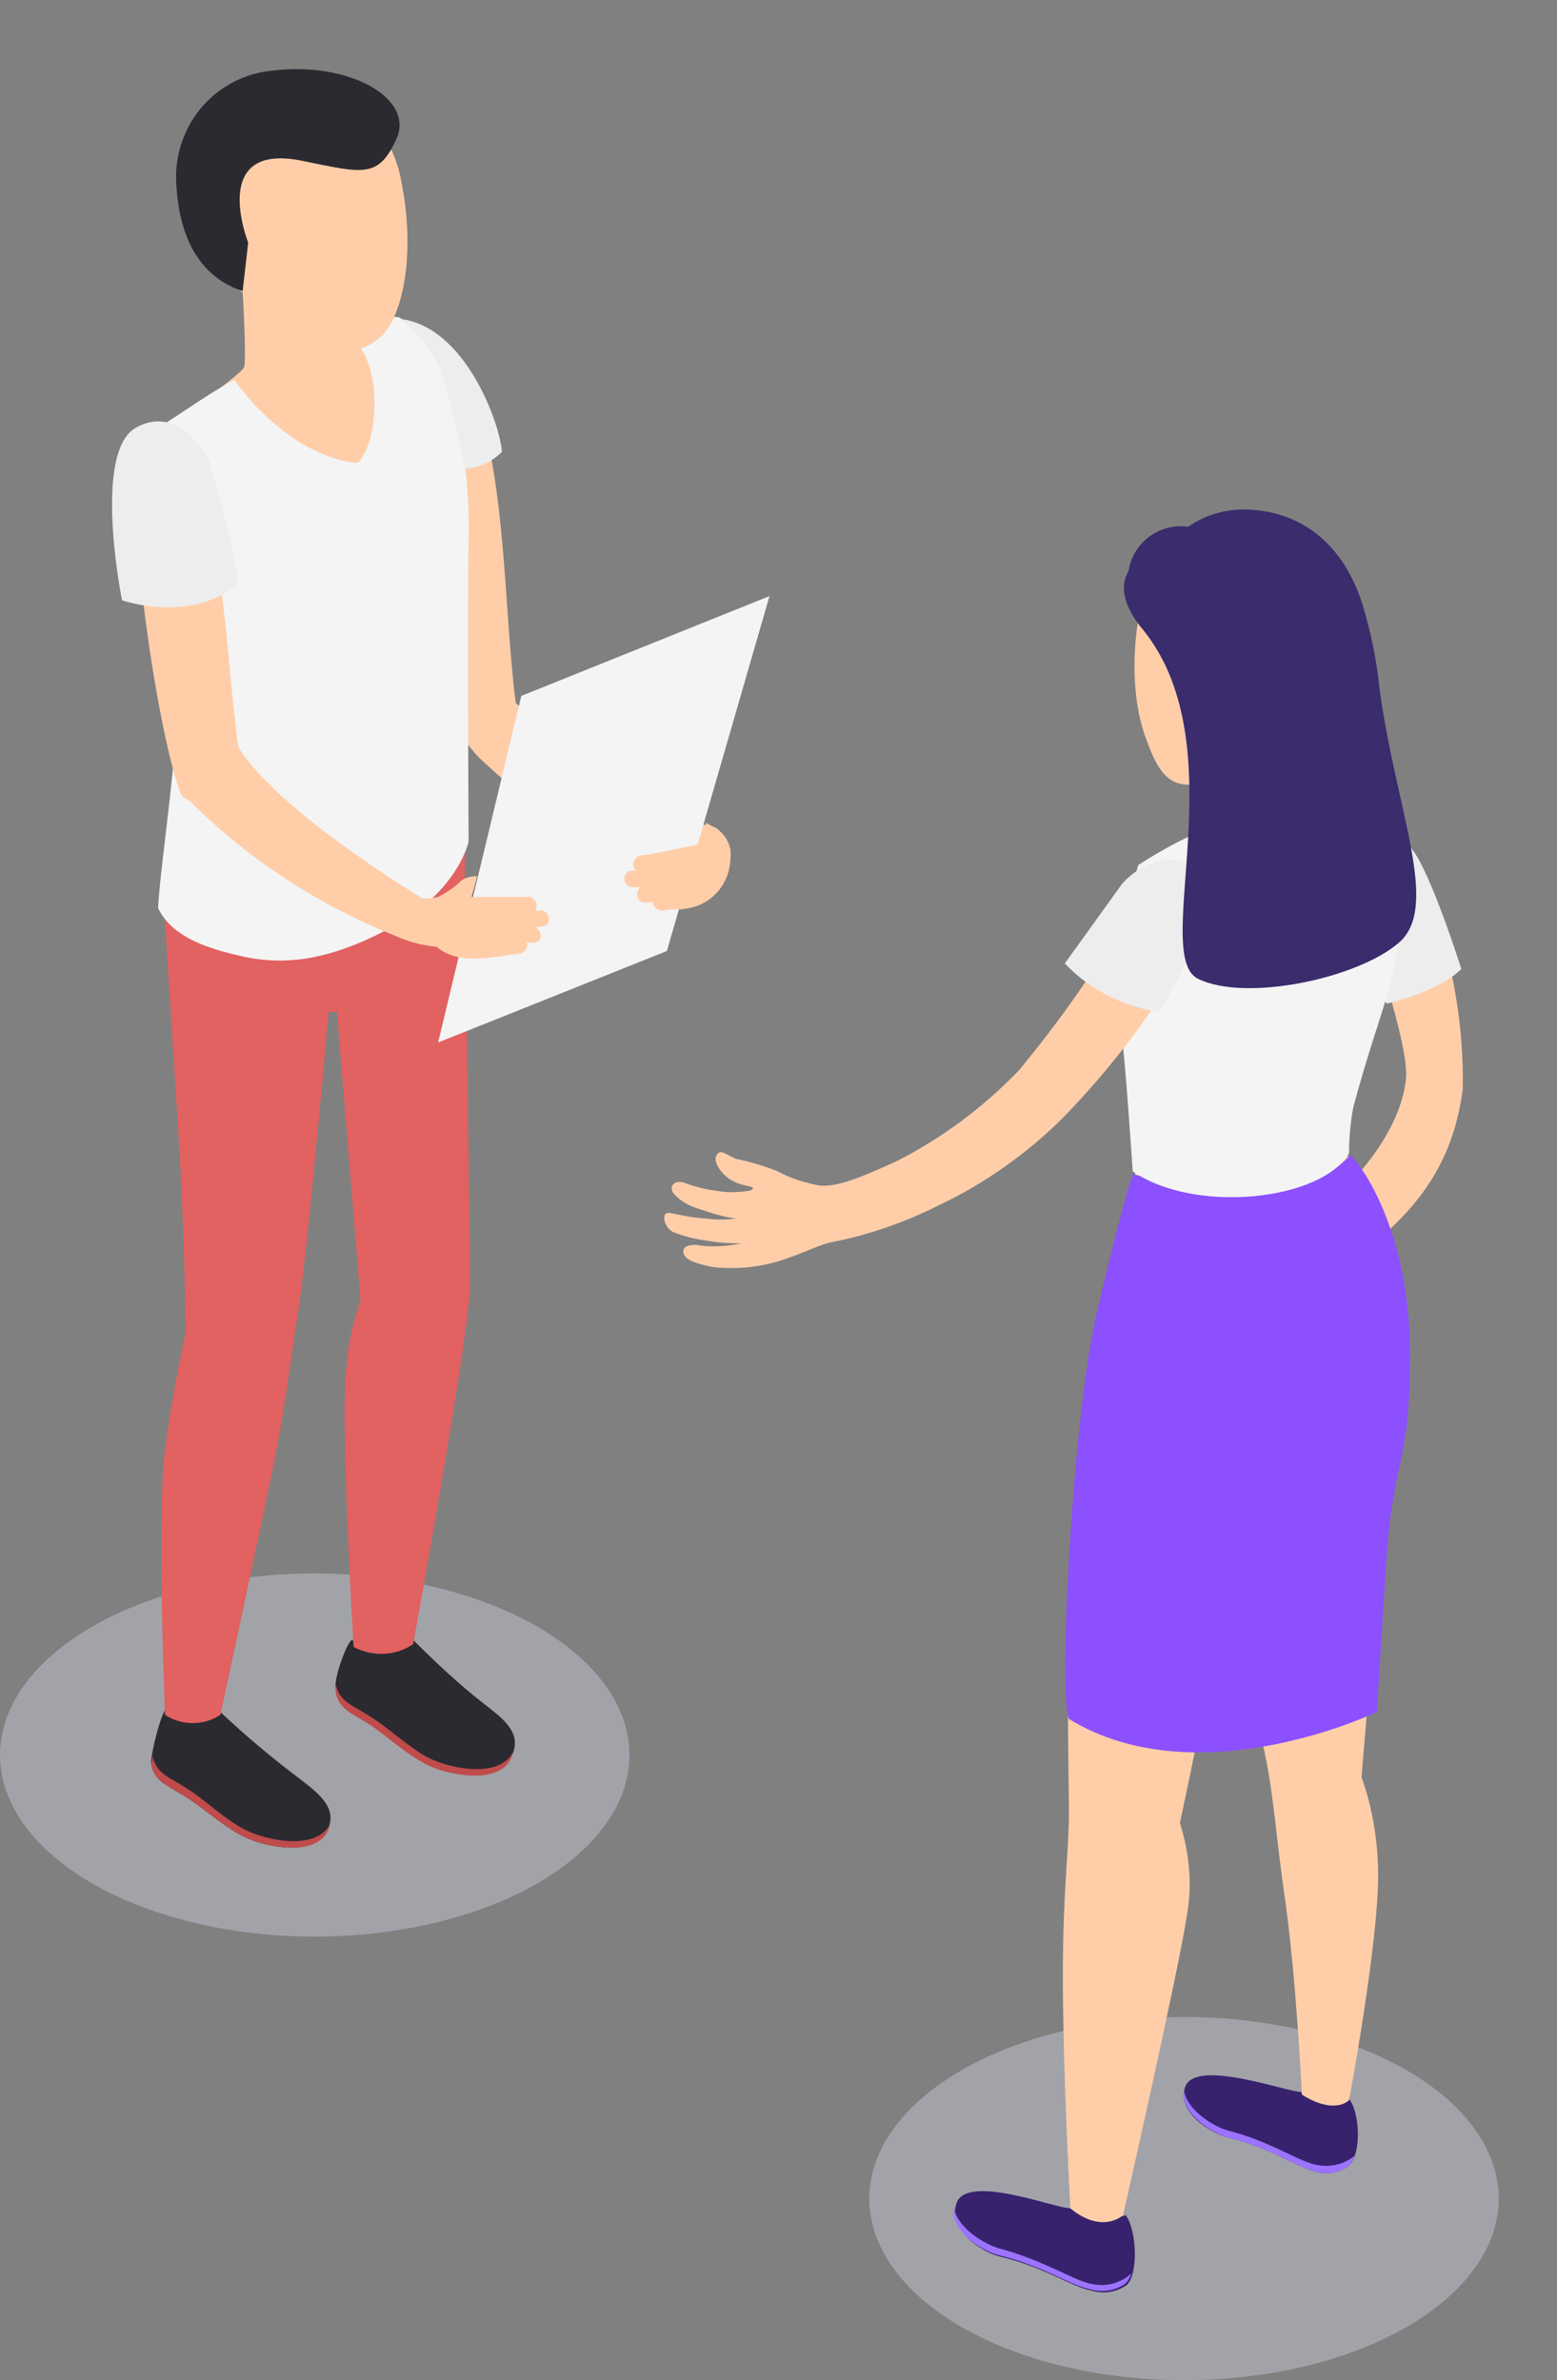 <?xml version="1.0" encoding="utf-8"?>
<!-- Generator: Adobe Illustrator 21.0.0, SVG Export Plug-In . SVG Version: 6.00 Build 0)  -->
<svg version="1.1" id="Layer_1" xmlns="http://www.w3.org/2000/svg" x="0px"
     y="0px"
     viewBox="0 0 112.3 171.7" style="enable-background:new 0 0 112.3 171.7;" xml:space="preserve">
<rect x="0" y="0" width="112.3" height="171.7" fill="#808080" stroke="none"/>
<style type="text/css">
	.st0{opacity:0.4;fill:#D6D8E5;enable-background:new    ;}
	.st1{fill:#FFCEA9;}
	.st2{fill:#38226D;}
	.st3{fill:#9C73FF;}
	.st4{fill:#8C50FF;}
	.st5{fill:#EDEDED;}
	.st6{fill:#F4F4F4;}
	.st7{fill:#3A2C6D;}
	.st8{fill:#2B2A30;}
	.st9{fill:#BF4B4B;}
	.st10{fill:#E26161;}
</style>
    <title>Business_SVG</title>
    <g id="Слой_2">
	<g id="Слой_1-2">
		<g id="Girl_4">
			<ellipse class="st0" cx="85.4" cy="158.6" rx="22.7" ry="13.1"/>
            <path id="_Контур_33" class="st1" d="M98.5,57.9c2,0.6,3.1,2.8,4.9,7.5c1.4,4.3,2.2,8.7,2.1,13.2
				c-0.6,4.4-2.4,7.9-6.8,11.4l-2.1-3.9c0,0,4.3-3.8,4.8-8.2c0.3-2.5-2.7-10.8-2.7-11.1S98.5,57.9,98.5,57.9z"/>
            <path class="st2" d="M81.2,159.8c-1.3,0.4-2.8,0.2-4-0.5c-1.1,0-7.4-2.5-8.2-0.4c-0.7,1.9,1.8,3.6,3.2,3.9c3,0.7,5.2,2.2,6.4,2.4
				c0.9,0.3,1.9,0.2,2.7-0.4C82.1,164,82,160.9,81.2,159.8z"/>
            <path class="st3" d="M78.5,164.7c-1.2-0.3-3.4-1.7-6.4-2.5c-1.1-0.3-3.1-1.5-3.3-3c-0.3,1.7,2,3.2,3.3,3.5c3,0.7,5.2,2.2,6.4,2.4
				c0.9,0.3,1.9,0.2,2.7-0.4c0.2-0.2,0.3-0.4,0.4-0.7C80.7,164.8,79.6,165,78.5,164.7z"/>
            <path class="st2" d="M97.3,151.4c-1.2,0.4-2.5,0.2-3.5-0.5c-1,0-7.5-2.4-8.3-0.4c-0.7,1.8,1.8,3.4,3.1,3.7c2.9,0.7,5,2.1,6.1,2.4
				c0.9,0.3,1.9,0.2,2.6-0.4C98.2,155.4,98.1,152.4,97.3,151.4z"/>
            <path class="st3" d="M94.7,156.1c-1.2-0.3-3.3-1.7-6.1-2.4c-1.1-0.3-3-1.5-3.2-2.9c-0.3,1.6,2,3.1,3.2,3.4c2.9,0.7,5,2.1,6.1,2.4
				c0.9,0.3,1.9,0.2,2.6-0.4c0.2-0.2,0.3-0.4,0.4-0.7C96.9,156.2,95.7,156.4,94.7,156.1z"/>
            <path id="_Контур_34" class="st1" d="M99.4,135.3c0-2.4-0.4-4.9-1.2-7.1c0,0,0.8-9.8,1.4-16.2c0.9-9.5,2.4-10.4,2-16.2
				c-0.4-5.3-3.4-8.8-4.2-12.4l-15.5,1.2c0,0-1.3,4.4-3.1,13.1s-1.9,19.1-1.7,32.9c0,3.5-0.6,6.6-0.4,15.5
				c0.1,5.9,0.5,13.2,0.5,13.2c2.3,1.9,3.8,0.5,3.8,0.5s4-17.6,4.6-21.6c0.4-2.2,0.2-4.5-0.5-6.7c0,0,1.2-5.5,2-9.9
				c1-5.3,3.7-16.8,3.7-16.8s-0.4,17.6,0.3,21.1c0.8,3.5,0.9,6.5,1.6,11.2c0.8,5.7,1.2,14,1.2,14c2.4,1.5,3.4,0.4,3.4,0.4
				S99.4,140.3,99.4,135.3z"/>
            <path class="st4" d="M97.4,83.3c1.6,1.7,4.3,6.7,4.3,14.4c0,8.6-1.3,6.9-1.8,16.3l-0.6,9.5c0,0-12.9,6.2-22.2,0.5
				c-0.8-1.8,0.3-21.7,1.9-28.8s2.7-10.5,2.7-10.5S93.6,87.8,97.4,83.3z"/>
            <path id="_Контур_35" class="st1" d="M97.6,57.8c-3.3-0.2-3.6,0.4-3.9-0.8c-0.1-0.4-0.3-3.3-0.3-3.3
				c0.3-0.4,0.6-0.8,0.8-1.2c2.2-1.4,3.7-3.7,4-6.3c0.5-4.6-2.9-8.8-7.5-9.3c-4.4-0.5-7.6,2.6-8.4,6.8c-0.5,2.1-0.9,6.3,0.4,9.7
				c0.7,1.9,1.4,3.3,3.2,3.2c0.6-0.1,1.2-0.2,1.7-0.3c0.1,0.8,0.1,1.6,0.1,2.4c0,0.9,0.1,1.3-1.6,2.3s2.5,3.1,5.2,2.9
				c2.7-0.2,5.8-1.8,6.6-3.6C98.7,58.4,99.1,57.9,97.6,57.8z"/>
            <path class="st5" d="M100,72.4c0,0,3.7-0.8,5.4-2.5c0,0-2.2-7-3.6-8.7S99,70.7,99,70.7L100,72.4z"/>
            <path id="_Контур_36" class="st6" d="M94.3,57.7c0.6,0.8,0.7,1.7-1.7,2.3c-1.7,0.5-3.5,0.3-5.2-0.4
				c-1.9,0.8-3.6,1.7-5.3,2.8c-2,6.6-0.4,7.5-1.2,12.2c0.3,2.4,0.7,8.5,0.8,9.9c4.5,3.1,13.6,2.1,15.6-1.3c0-1.1,0.1-2.2,0.3-3.3
				c2.1-7.9,3.8-10,3.2-16c-0.3-3.4-0.6-5.1-2.4-6.1C97.1,57.7,95.7,57.6,94.3,57.7z"/>
            <path id="_Контур_37" class="st1" d="M53.1,83.6c1,0.2,2,0.5,3,0.9c0.9,0.5,1.9,0.8,2.9,1c1.1,0.2,2.8-0.4,5.8-1.8
				c3.3-1.7,6.2-3.9,8.7-6.5c2.8-3.4,5.4-7,7.6-10.9c1.3-2.4,2.9-2.9,4.3-2.5c1.7,0.6,1.9,2.2,0,5.4c-2.4,4.1-5.4,8-8.7,11.4
				c-2.6,2.6-5.7,4.8-9.1,6.4c-2.4,1.2-5,2.1-7.6,2.6c-0.9,0.2-1.6,0.6-3.3,1.2c-1.7,0.6-3.5,0.8-5.3,0.6c-1.5-0.3-2-0.6-2.1-1
				s0.2-0.6,0.9-0.6c1.1,0.2,2.2,0.1,3.3-0.1c0,0-1.5,0-2.5-0.2c-0.8-0.1-1.6-0.3-2.4-0.6c-0.7-0.3-1-1.5-0.3-1.4s1.2,0.3,2.6,0.4
				c0.7,0.1,1.4,0.1,2.2,0c-0.9-0.1-1.8-0.4-2.7-0.7c-0.7-0.2-1.4-0.6-1.8-1.1c-0.3-0.3-0.2-1,0.7-0.8c1,0.4,2.1,0.6,3.2,0.7
				c1.1,0,1.9-0.1,1.8-0.3s-0.8-0.1-1.6-0.6s-1.3-1.4-1-1.8S52.2,83.2,53.1,83.6z"/>
            <path class="st5" d="M83.6,73c-2.6-0.4-5-1.6-6.8-3.5l4.1-5.7c0,0,2.3-2.9,5.4-1.3c0,0,2.3,0.3,0,5.1
				C85.6,69.4,84.7,71.2,83.6,73z"/>
            <path class="st7" d="M81.4,41.2c0.3-2.1,2.3-3.5,4.3-3.2c1.4-1,3.2-1.4,4.9-1.2c3.9,0.4,6.5,3,7.7,6.9c0.6,2,1,4,1.2,6
				c1.2,8.8,4.4,15.7,1.4,18.3s-11.1,4.3-14.5,2.6s2.8-16.7-3.9-25.1C80.9,43.6,80.8,42.2,81.4,41.2z"/>
		</g>
        <g id="Men_13">
			<ellipse class="st0" cx="22.7" cy="126.6" rx="22.7" ry="13.1"/>
            <path class="st8" d="M12,123.3c1.6,1.3,3.8,0.1,3.9,0.2c1.8,1.7,3.7,3.3,5.7,4.8c1,0.8,2.5,1.8,2.2,3.2c-0.5,2.6-4.6,1.8-6.2,1
				s-2.9-2.1-4.4-3c-1.1-0.7-2.1-1-2.3-2.3C10.9,126.3,11.7,123.3,12,123.3z"/>
            <path class="st9" d="M11,126.6c0.2,1.3,1.2,1.6,2.3,2.3c1.5,0.9,2.8,2.3,4.4,3.1s5.1,1.5,6.1-0.4c-0.5,2.5-4.6,1.7-6.2,0.9
				s-2.9-2.1-4.4-3c-1.1-0.7-2.1-1-2.3-2.3C11,127,11,126.8,11,126.6z"/>
            <path class="st8" d="M25.4,118.3c1.5,1.3,4.3-0.1,4.4,0c1.6,1.6,3.3,3.2,5.1,4.6c1,0.8,2.5,1.8,2.2,3.2c-0.5,2.6-4.7,1.8-6.2,1
				s-2.9-2.1-4.4-3c-1.1-0.7-2.1-1-2.3-2.3C24.1,120.9,25.1,118.3,25.4,118.3z"/>
            <path class="st9" d="M24.2,121.4c0.2,1.3,1.2,1.6,2.3,2.3c1.5,0.9,2.9,2.3,4.4,3.1c1.6,0.8,5.1,1.5,6.1-0.4
				c-0.5,2.5-4.7,1.7-6.2,0.9c-1.6-0.8-2.9-2.1-4.3-3c-1.1-0.7-2.1-1-2.3-2.3C24.2,121.8,24.2,121.6,24.2,121.4z"/>
            <path id="_Контур_38" class="st10" d="M11.9,66.2c0.1,2.3,0.8,12.5,1.1,17.9s0.4,12,0.4,12s-0.9,3.9-1.5,8.5s0,19.1,0,19.1
				c1.2,0.8,2.8,0.8,4,0c0,0,2.5-11.6,3.6-16.9s1.4-8.3,1.9-11.5c0.7-3.9,2.3-22.3,2.3-22.3h0.6L26,93.8c-0.5,1.5-0.9,3.1-1,4.7
				c-0.5,3.4,0.5,20.3,0.5,20.3c1.3,0.7,3,0.7,4.3-0.2c0,0,4.1-22.5,4.1-25.9c0-2.3-0.4-32.1-0.4-32.1L11.9,66.2z"/>
            <path id="_Контур_39" class="st1" d="M17.5,21c0,0,0.3,5.1,0.1,5.5s-2.3,1.9-3,2.5s3.5,4.6,5.6,5.6s8.5-1.5,8.6-4.7
				s-1.1-5.8-2.1-6S17.5,21,17.5,21z"/>
            <path class="st1" d="M31.4,30.5c0.3-2.3-1.2-4.4,0.3-6.2c5,4.9,4.4,18,5.5,26.4c3.7,3.9,11.3,7.8,13.4,8.7
				c0.4,0.2,0.7,0.4,0.6,0.8c-0.3,1.4-0.9,2.7-1.8,3.8c-5-2.1-8.5-3.4-14.8-9.3c-0.6-0.6-1.1-1.3-1.6-2.1
				C31.4,47.3,30.9,34.4,31.4,30.5z"/>
            <path id="_Контур_40" class="st6" d="M16.9,27.4c0,0,3.7,5.5,8.9,6c1.6-1.6,1.8-7.3-0.5-9.1c0,0,2.1-1.7,3.5-1.4
				c1.5,0.9,2.7,2.4,3.2,4.1c1.3,3.8,1.9,7.8,1.8,11.8c-0.1,5.4,0,21.9,0,21.9s-0.7,3.5-5.4,6.1s-8.1,2.9-11.3,2.1
				c-2.6-0.6-4.8-1.5-5.7-3.4c0.2-3.8,1.9-13.7,1.3-18.5s-1.6-8.3-1.9-12.2s0.5-3.8,2.4-5.1C14.4,28.9,15.6,28.1,16.9,27.4z"/>
            <path id="_Контур_41" class="st1" d="M29,13.4L29,13.4c-0.6-4-3.5-7-7.5-6.7c-4.3,0.2-7.7,3.9-7.4,8.3
				c0.1,2.4,1.4,4.7,3.4,6.1c0.1,0.6,0.4,1.2,0.6,1.7c1.4,1.7,5.8,2.7,7.1,2.5c1.5-0.1,2.8-1.2,3.3-2.6C29.8,19.5,29.4,15.4,29,13.4
				z"/>
            <path class="st8" d="M17.5,21L17.5,21l0.4-3.5c0,0-2.9-7.3,3.9-5.9c4.4,0.9,5.5,1.3,6.8-1.6s-3.4-5.6-9-4.9c-4,0.4-7,3.8-6.9,7.9
				C12.8,15.2,13.3,19.6,17.5,21z"/>
            <path class="st1" d="M9.7,32.7c1.9-0.5,0.5-0.1,1.9-0.5c5,4.9,4.4,13.4,5.6,21.7c2.8,4.6,13.1,10.8,13.1,10.8
				c0.1,0.9-0.2,1.1-1.3,3c-5.7-2.2-11-5.6-15.3-9.9c-0.3-0.2-0.6-0.3-0.7-0.6C11.1,51.8,9.2,36.6,9.7,32.7z"/>
            <polygon class="st6" points="55.5,43 48.1,68.6 31.6,75.2 37.6,50.2 			"/>
            <path class="st1" d="M27.6,64.9c0.2-0.9,0.9-0.7,1.6-0.4c0.8,0.3,1.6,0.4,2.4,0.2c0.6-0.3,1.2-0.7,1.7-1.2
				c0.3-0.2,0.7-0.3,1.1-0.3c0,0.2-0.4,1.5-0.4,1.5s3.6,0,4,0c0.3-0.1,0.6,0.2,0.7,0.5c0,0.2,0,0.4-0.1,0.5h0.3c0.7-0.2,1,1,0.3,1.1
				l-0.6,0.1c0.5,0.2,0.6,1,0,1.1h-0.2c-0.1,0-0.2,0-0.3,0H38c0.1,0.3-0.1,0.7-0.5,0.8c0,0,0,0-0.1,0c-1.8,0.2-4.3,0.9-5.9-0.5
				c-1.1-0.1-2.2-0.4-3.2-0.9C27.4,66.9,27.4,65.9,27.6,64.9z"/>
            <path class="st1" d="M45.6,62.8h0.3c-0.3-0.2-0.3-0.6-0.1-0.8c0.1-0.2,0.3-0.3,0.5-0.3c0.4,0,4.1-0.8,4.1-0.8l0.5-1.5
				c0-0.1,0.6,0.3,0.7,0.3c0.6,0.4,1.1,1.1,1.1,1.9c0,1.1-0.3,2.1-1.1,2.9c-0.7,0.7-1.5,1-2.5,1.1c-0.5,0-0.9,0-1.3,0.1
				c-0.4,0-0.7-0.3-0.7-0.6c0,0,0,0,0,0h-0.1c-0.1,0-0.2,0-0.3,0h-0.2c-0.6,0-0.7-0.8-0.3-1.1h-0.6C44.8,63.9,44.9,62.8,45.6,62.8z"
            />
            <path class="st5" d="M33.5,33.8c1,0,2-0.5,2.7-1.2c-0.1-1.9-2.6-9.1-7.4-9.6c1.3,0.9,2.3,2.2,3,3.7C32.5,29,33.1,31.4,33.5,33.8z
				"/>
            <path class="st5"
                  d="M8.8,43.3c0,0,4.8,1.7,8.3-1.1c0.4-0.6-2-8.9-2-8.9s-2-4.2-5.2-2.5C6.6,32.4,8.8,43.3,8.8,43.3z"/>
		</g>
	</g>
</g>
</svg>
